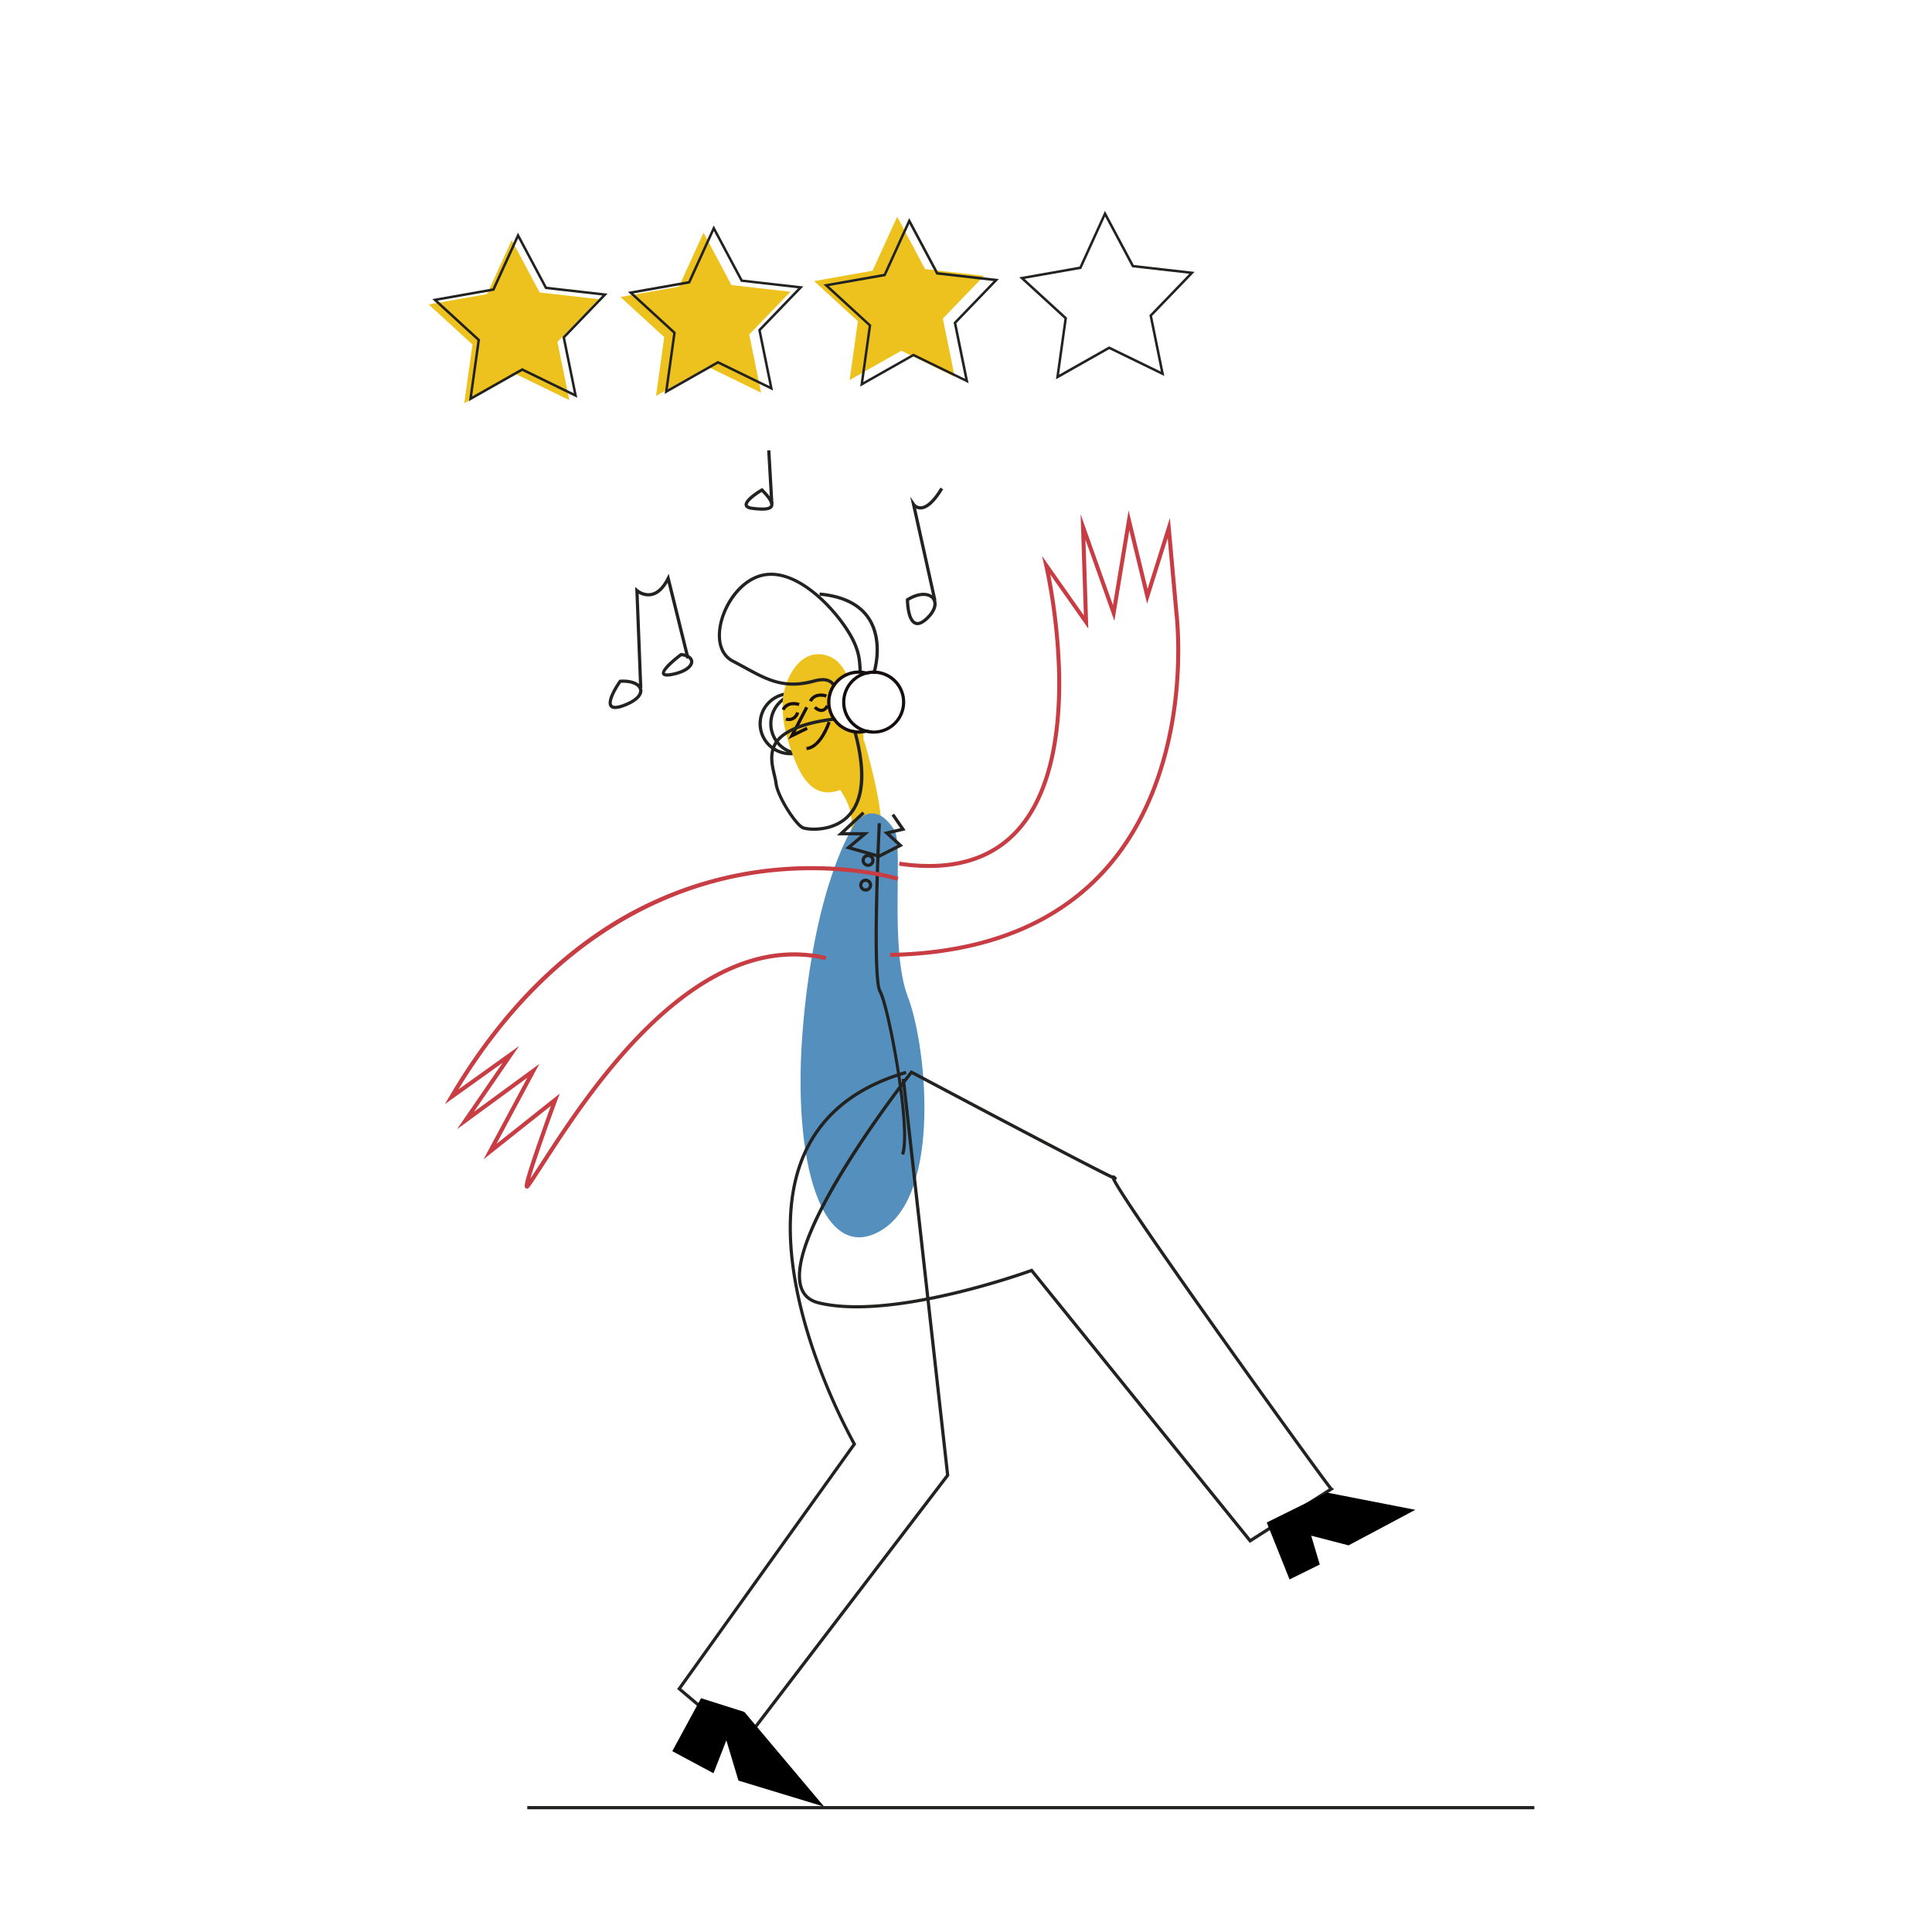 <svg id="Capa_1" data-name="Capa 1" xmlns="http://www.w3.org/2000/svg" viewBox="0 0 1807.21 1807.21"><title>Mesa de trabajo 35</title><path d="M739.09,706.49A29.54,29.54,0,1,1,768.63,677,29.57,29.57,0,0,1,739.09,706.49Zm0-56.08A26.54,26.54,0,1,0,765.63,677,26.58,26.58,0,0,0,739.09,650.41Z" fill="#222221"/><path d="M749.09,706.49A29.54,29.54,0,1,1,778.63,677,29.57,29.57,0,0,1,749.09,706.49Zm0-56.08A26.54,26.54,0,1,0,775.63,677,26.58,26.58,0,0,0,749.09,650.41Z" fill="#222221"/><path d="M807.87,693.39v0c0-2.47-.2-4.92-.42-7.37,0-.48-.09-1-.14-1.44l0-.28a31.12,31.12,0,0,1-3.53-1h-.46c-.81,0-1.6,0-2.39-.11a26.83,26.83,0,0,1-3.27-.5A26.55,26.55,0,0,1,783,673.87a25.31,25.31,0,0,1-2.09-2.84,26.47,26.47,0,0,1-.95-26.95,25.64,25.64,0,0,1,1.87-2.94,26.62,26.62,0,0,1,11-8.77c-.45-.9-.91-1.79-1.39-2.66a55.27,55.27,0,0,0-4.17-6.58,26.51,26.51,0,0,0-13-9.66c-19-6.46-32.23,8.59-38.3,24.95-.36,1-.69,1.91-1,2.87a59.53,59.53,0,0,0-2.64,12.91,97.45,97.45,0,0,0,2.53,30.09c.24,1,.49,2.06.75,3.08A173.21,173.21,0,0,0,740.81,704c6.06,16.63,16,41.24,39.37,36.62a27,27,0,0,0,5.64-1.77c21.29,30.86,2.92,46.64,12.18,50.72s6.85,6.47,21.79-1-11.39-95.53-11.39-95.53Z" fill="#edc21e"/><polygon points="893.05 352.41 843.1 328.1 794.76 355.46 802.45 300.45 761.49 262.93 816.19 253.24 839.22 202.69 865.33 251.72 920.52 258 881.97 297.98 893.05 352.41" fill="#edc21e"/><polygon points="711.93 367.32 661.99 343.01 613.64 370.37 621.33 315.36 580.37 277.84 635.07 268.15 658.1 217.6 684.21 266.63 739.4 272.91 700.85 312.89 711.93 367.32" fill="#edc21e"/><polygon points="532.52 374.26 482.58 349.95 434.24 377.31 441.93 322.3 400.97 284.78 455.66 275.09 478.69 224.54 504.81 273.57 560 279.85 521.44 319.83 532.52 374.26" fill="#edc21e"/><path d="M754.51,701.66l-.23-3c12.32-.93,19.82-23.48,19.89-23.71l2.85.93C776.69,676.9,768.82,700.58,754.51,701.66Z" fill="#160d0e"/><path d="M759.33,656.6l-2.66-1.38c4.06-7.81,12.79-7.06,16.84-5.57l-1,2.82C772.1,652.33,763.18,649.19,759.33,656.6Z" fill="#160d0e"/><polygon points="737.32 691.55 753.34 660.92 756 662.31 744.21 684.84 754.39 679.87 755.7 682.56 737.32 691.55" fill="#160d0e"/><path d="M733.84,664.58l-2.66-1.39c4.06-7.81,12.79-7.06,16.84-5.56l-1,2.81.52-1.41-.51,1.41C746.61,660.31,737.69,657.17,733.84,664.58Z" fill="#160d0e"/><path d="M797.92,773.56c-.35-1.49,18-29.57,38.64,2.81,8.79,13.77-4.92,110.29,12.64,156s31.49,183.6-24,218-85.7-61.82-73.76-193.89S797.92,773.56,797.92,773.56Z" fill="#548fbd"/><path d="M845.69,1080.36l-2.82-1c8.36-23-13.3-138.64-20.94-151.14C814.05,915.3,820.72,775.9,821,770l3,.14c-1.94,40.12-5.65,146.45.49,156.5C832.25,939.32,854.21,1056.94,845.69,1080.36Z" fill="#222221"/><path d="M812,810.89a6.07,6.07,0,1,1,6.06-6.07A6.07,6.07,0,0,1,812,810.89Zm0-9.13a3.07,3.07,0,1,0,3.06,3.06A3.07,3.07,0,0,0,812,801.76Z" fill="#222221"/><path d="M809.75,834a6.07,6.07,0,1,1,6.07-6.06A6.07,6.07,0,0,1,809.75,834Zm0-9.13a3.07,3.07,0,1,0,3.07,3.07A3.07,3.07,0,0,0,809.75,824.9Z" fill="#222221"/><polygon points="822.31 802.56 790.58 793.55 805.04 781.38 782.87 781.38 806.73 759.12 808.78 761.31 790.49 778.38 813.27 778.38 796.83 792.21 822 799.36 839.57 790.42 826.42 778.37 842.14 774.71 833.92 762.83 836.38 761.12 847.12 776.63 832.64 780 844.78 791.13 822.31 802.56" fill="#222221"/><rect x="493.22" y="1689.41" width="942.03" height="3" fill="#222221"/><path d="M832.61,895.1l-.07-3.74c88.84-1.73,157.07-29.46,202.78-82.41,42-48.59,56.92-110,62.1-152.86,5.61-46.6,1.21-82.14,1.17-82.5l-6.33-70.13L1073,564.69l-16.61-68.55-14,84.66-27.06-76.1L1018,588l-35.62-50.62a568.17,568.17,0,0,1,10.06,87.84c1.55,48.54-4.09,114.54-39.72,153.31-25.6,27.85-63.22,38.34-111.81,31.21l.54-3.7c47.3,7,83.81-3.16,108.52-30,34.78-37.84,40.26-102.81,38.74-150.66a550.33,550.33,0,0,0-11.84-96l-2.19-9.38,39.19,55.68-3.05-94.71,30.24,85,14.64-88.5,17.77,73.34,20.84-66.24,8,88.67c0,.29,4.49,36.2-1.16,83.23-5.23,43.46-20.39,105.62-63,155C991.73,865.17,922.57,893.34,832.61,895.1Z" fill="#c73d43"/><path d="M493,1111.82a2.15,2.15,0,0,1-1-.26c-2-1-3.19-1.67,11.31-43.44,4.54-13.07,9.26-26.17,12-33.68l-63,50,40.91-76.26-65.76,48.13,42.68-62.15-54,38.63,4.59-7.79c38.09-64.62,83.84-115.6,136-151.54a354.39,354.39,0,0,1,136.42-57.17c83.06-15.62,146.61,3.72,147.25,3.92l-1.14,3.65c-.63-.19-63.42-19.27-145.59-3.78-74.4,14-180.12,60-264.88,199l56.83-40.68L443.29,1040l61.23-44.8L464.39,1070l59.17-47-2.35,6.4c-8.49,23.07-20.9,58.18-25.13,73.1,2.88-4.31,6.24-9.5,9.95-15.24C548.9,1021,649.3,865.75,773,894.33l-.86,3.73c-121.1-28-220.47,125.66-262.9,191.27-5.38,8.32-10,15.5-13.58,20.54C495.25,1110.46,494.29,1111.82,493,1111.82Z" fill="#c73d43"/><path d="M806.62,710.46q-.89-6.93-2.55-14.55-1-4.7-2.34-9.65c-.26-1-.54-2-.83-3.07a26.83,26.83,0,0,1-3.27-.5c.31,1.08.61,2.16.89,3.22,1.13,4.19,2.1,8.26,2.9,12.18a148.12,148.12,0,0,1,2.83,20.12c1.17,17.44-1.82,31.13-8.94,40.63a34.47,34.47,0,0,1-4.44,4.9c-14.37,13.11-35.77,10.65-39.26,9.14-5.88-2.54-22.61-27.66-24.16-40.13-.32-2.51-1-5.29-1.66-8.24-2.8-11.86-6.28-26.61,9.81-37.14l.17-.11c12.11-7.83,30.52-11.39,43.75-13,1.21-.15,2.38-.28,3.5-.39a25.31,25.31,0,0,1-2.09-2.84l-3.27.39c-13.1,1.68-30.58,5.26-42.81,12.87l-.71.45c-18,11.68-14.13,28.31-11.27,40.46a80,80,0,0,1,1.6,7.92c1.58,12.64,18.81,39.42,25.94,42.51,1.63.71,5.74,1.49,11.05,1.49,9.09,0,21.7-2.29,31.43-11.17a38.11,38.11,0,0,0,3.2-3.28C806.08,751.18,809.59,733.7,806.62,710.46Z" fill="#222221"/><path d="M779.78,643.75a24.33,24.33,0,0,1,1.49-2.38l.15-.23.23-.33a13.63,13.63,0,0,0-1.85-2.52,11.59,11.59,0,0,0-2.51-2.08,14.33,14.33,0,0,0-7.68-1.93A33,33,0,0,0,761,635.6c-9.67,2.63-17.82,3.27-25.27,2.49-13.49-1.41-24.64-7.51-38.23-14.94-3.63-2-7.38-4-11.39-6.11-8.86-4.58-13-14.9-11.36-28.31,2.41-19.78,17.79-44.19,38.42-49.12,33-7.89,71,35.33,83.06,59.12,6,11.75,6.4,20,6.77,27.19,0,.33,0,.65.05,1,.06,1,.11,1.9.19,2.83a24.74,24.74,0,0,1,3-.14c0-.2,0-.4,0-.61,0-.63-.08-1.28-.11-1.93,0-.42-.05-.84-.07-1.27-.37-7.16-.83-16.08-7.09-28.39-12.46-24.51-51.84-69-86.44-60.69-22.17,5.3-38.11,30.44-40.7,51.68-1.79,14.72,2.93,26.15,13,31.34,4,2.06,7.72,4.1,11.33,6.08,13.28,7.26,24.78,13.54,38.68,15.17,8,.94,16.71.35,27-2.47,6.29-1.71,10.84-1.62,13.92.28a8.86,8.86,0,0,1,2.3,2.06A13.18,13.18,0,0,1,779.78,643.75Z" fill="#222221"/><path d="M738,674.49a10.27,10.27,0,0,1-3.35-.53l1-2.82c.67.24,6.54,2.07,9.14-5.15l2.82,1c-1.16,3.22-3,5.44-5.49,6.6A9.7,9.7,0,0,1,738,674.49Z" fill="#160d0e"/><path d="M768.3,666c-3.84,0-7-3.26-7.13-3.41l2.17-2.07-1.08,1,1.08-1s2.76,2.84,5.47,2.44c1.47-.21,2.77-1.4,3.88-3.52l2.66,1.38c-1.58,3-3.64,4.76-6.13,5.11A5.79,5.79,0,0,1,768.3,666Z" fill="#160d0e"/><path d="M807.14,683a24.17,24.17,0,0,1-2.84.27l-1,0c-.81,0-1.6,0-2.39-.11a26.83,26.83,0,0,1-3.27-.5A26.55,26.55,0,0,1,783,673.87a25.31,25.31,0,0,1-2.09-2.84,26.47,26.47,0,0,1-.95-26.95,25.64,25.64,0,0,1,1.87-2.94,26.53,26.53,0,0,1,21.44-10.92h.18l.83,0q1.11,0,2.19.18a23.88,23.88,0,0,1,3.8.75,25.73,25.73,0,0,1,6-.93,28.75,28.75,0,0,0-6-2.18,29,29,0,0,0-4-.69,29.69,29.69,0,0,0-3-.15h0a29.17,29.17,0,0,0-11.82,2.49A29.5,29.5,0,0,0,780,638.62a26.29,26.29,0,0,0-1.78,2.54,29.45,29.45,0,0,0-.56,30.26,26.67,26.67,0,0,0,1.86,2.84,29.47,29.47,0,0,0,19,11.65,28.13,28.13,0,0,0,3.21.35c.52,0,1,0,1.56,0a28.59,28.59,0,0,0,4.16-.3,26.85,26.85,0,0,0,2.84-.54,28.75,28.75,0,0,0,6-2.18,25.73,25.73,0,0,1-6-.93A22.3,22.3,0,0,1,807.14,683Z" fill="#160d0e"/><path d="M818.72,630.7l-2.85-1c.1-.29,9.43-29.17-4.41-50.3-8.37-12.78-23.49-20.24-44.94-22.19l.27-3c22.42,2,38.29,10,47.19,23.56C828.61,600.18,819.13,629.46,818.72,630.7Z" fill="#222221"/><path d="M858.22,584.76a6.75,6.75,0,0,1-2.77-.58c-7.85-3.44-8.08-21.18-8.08-23.19v-.83l.71-.44c12.48-7.75,22.28-5.85,26.11-.8,3.25,4.27,3.26,12-6.48,21C864.2,583.14,861,584.76,858.22,584.76Zm-7.84-22.93c.12,5.44,1.4,17.47,6.28,19.61,2.23,1,5.26-.28,9-3.73,6.8-6.26,9.2-12.92,6.12-17S860.46,555.85,850.38,561.83Z" fill="#222221"/><path d="M873.07,562l-21.65-97.41,4.39,6.41a6.66,6.66,0,0,0,5.45,2.56c3.7-.14,9.9-3.27,18.4-17.45l2.58,1.54c-7.42,12.36-14.46,18.72-20.94,18.91a9.2,9.2,0,0,1-4.34-.9l19,85.69Z" fill="#222221"/><path d="M575.41,663.26c-2.31,0-4-.7-5-2.08-4.48-5.89,6.31-21.68,8.52-24.78l.41-.58.71-.05c11.12-.73,19.44,2.83,20.71,8.88s-5.16,12.47-17.25,16.84A24.79,24.79,0,0,1,575.41,663.26Zm5.52-24.54c-4.87,7-10.42,17.67-8.16,20.64,1.06,1.4,4.59,1.15,9.69-.69,12.45-4.5,16-10,15.33-13.4C597,641.59,591,638.23,580.93,638.72Z" fill="#222221"/><path d="M597.87,643.74,594.17,549l2.62,2.27c.05.05,5.52,4.69,12.23,3.34,5.55-1.12,10.49-5.92,14.67-14.28l1.82-3.64L645,615.52l-2.91.72-17.61-71.1c-4.25,7.14-9.26,11.32-14.92,12.45a17.75,17.75,0,0,1-12.16-2.24l3.45,88.27Z" fill="#222221"/><path d="M624.05,632.89c-2.16,0-4-.51-4.7-2.13-2.12-4.8,11.11-15.34,16.9-19.65l.47-.34.57.05c8,.77,11.07,4.55,11.23,7.83.22,4.51-4.8,10.8-19.64,13.67A26.06,26.06,0,0,1,624.05,632.89Zm-2-3.34s.84.87,6.22-.17c11.53-2.23,17.38-7,17.21-10.59-.12-2.45-3.21-4.35-7.95-4.92-8.71,6.55-16,14-15.48,15.68Z" fill="#222221"/><path d="M713,477.69a75.76,75.76,0,0,1-9.73-.76c-1.49-.19-6-.78-6.7-4.12-1.14-5.63,11.51-13.49,15.41-15.77l1-.58.81.82c8.1,8.09,10.93,13.29,9.19,16.83C721.77,476.53,718.65,477.69,713,477.69Zm-.51-17.46c-6.8,4.12-13.44,9.73-13,12,.12.59,1.27,1.36,4.15,1.74,12.47,1.63,15.92.26,16.63-1.18C720.73,471.85,720.84,468.79,712.47,460.23Z" fill="#222221"/><rect x="719.05" y="421.23" width="3" height="49.98" transform="translate(-24.28 41.83) rotate(-3.27)" fill="#222221"/><path d="M695.47,1632.52l-62.08-52.58.8-1.13L797.43,1350.7a578.84,578.84,0,0,1-40.09-93.29c-16.06-49.12-30.47-119.3-8-174.66,16.16-39.71,49.07-67,97.83-81l.83,2.88c-47.83,13.79-80.09,40.47-95.88,79.28-22.17,54.52-7.87,123.95,8,172.59a570.47,570.47,0,0,0,40.31,93.58l.48.84-.56.78-163,227.77L695,1628.19l189.9-248.66-41.43-370.16,3-.34L888,1380.4l-.36.48Z" fill="#222221"/><polygon points="655.75 1588.51 628.87 1638.06 667.4 1658.73 679.45 1627.95 690.75 1665.59 770.88 1689.95 696.26 1601.34 655.75 1588.51"/><path d="M1169.08,1443.26l-.84-1L964.49,1190.15c-10.31,3.69-96.44,33.72-163.29,33.72-12.8,0-24.88-1.1-35.59-3.69-8.92-2.16-14.83-7.26-17.55-15.15-17.14-49.67,98.42-196.8,103.35-203l.78-1,1.1.59c47.6,25.29,167.13,88.51,187.24,97.92l.15-.06c1.13-.42,2.19.42,3.28,1.4a1.58,1.58,0,0,1,.35,2.14,1.14,1.14,0,0,1-.68.58c6.52,12.5,42.74,65.45,99.43,145.29,51.36,72.33,100.31,139.7,103.16,142.76l1.76,1.23ZM965.48,1186.6l.67.84,203.58,251.85,73.33-46.85c-9.26-11.74-62.19-85.14-102.64-142.11-84.82-119.47-98.43-142.54-100.5-147.81-3.89-1.69-11.65-5.65-27.72-13.93-15.85-8.17-37.87-19.67-65.45-34.18-43-22.6-86.33-45.63-93.76-49.57C842.73,1018,735,1158,750.9,1204.06c2.4,7,7.44,11.27,15.41,13.2,10.53,2.55,22.42,3.63,35,3.63,70.09,0,162.06-33.52,163.15-33.92Z" fill="#222221"/><polygon points="1184.93 1424.15 1206.26 1477.42 1234.53 1463.46 1226.49 1436.48 1261.46 1445.54 1323.9 1412.31 1241.46 1396.21 1184.93 1424.15"/><path d="M438.66,375.2l7.93-56.73-42.24-38.7,56.41-10,23.75-52.13,26.93,50.56,56.92,6.47L528.6,315.92,540,372.06,488.52,347Zm-29.28-94,39.68,36.35-7.45,53.29,46.83-26.5.55.26,47.83,23.29-10.74-52.73,37.35-38.73L510,270.37l-25.3-47.49-22.3,49Z" fill="#222221"/><path d="M621.76,368.46l7.93-56.74L587.44,273l56.41-10L667.6,210.9l26.94,50.57,56.91,6.47-39.76,41.24,11.43,56.14-51.51-25.08Zm-29.29-94,39.68,36.35-7.45,53.29,46.83-26.51.55.27,47.83,23.29-10.73-52.73,37.34-38.73-53.46-6.09-25.3-47.49-22.3,49Z" fill="#222221"/><path d="M804.63,361.58l7.93-56.74-42.24-38.69,56.41-10L850.48,204l26.93,50.56,56.92,6.48L894.57,302.3,906,358.43l-51.51-25.07Zm-29.28-94L815,304l-7.45,53.3,46.83-26.51,48.38,23.55-10.74-52.72,37.35-38.74-53.46-6.08-25.3-47.49-22.3,49Z" fill="#222221"/><path d="M987.73,354.84l7.93-56.74-42.25-38.7,56.41-10,23.75-52.13,26.93,50.56,56.92,6.48-39.76,41.24,11.43,56.13-51.51-25.07Zm-29.29-94,39.68,36.34-7.45,53.29L1037.5,324l48.38,23.55-10.73-52.72,37.34-38.74L1059,250l-25.3-47.49-22.3,49Z" fill="#222221"/><path d="M817.29,627.22a29.36,29.36,0,0,0-7,.84,28.42,28.42,0,0,0-3.89,1.24c-.72.29-1.42.6-2.1.94-.27.13-.54.26-.8.41a29.6,29.6,0,0,0-15.75,26.11,29,29,0,0,0,2,10.77h0a24.82,24.82,0,0,0,1.18,2.63,29,29,0,0,0,5,7.06c.48.5,1,1,1.5,1.46a27,27,0,0,0,2.72,2.17,27.71,27.71,0,0,0,4.06,2.42,28.62,28.62,0,0,0,3,1.28,29.54,29.54,0,1,0,10-57.34Zm0,56.08-1,0a25.73,25.73,0,0,1-6-.93,24.53,24.53,0,0,1-3.38-1.17,26.24,26.24,0,0,1-6.25-3.76,23.37,23.37,0,0,1-2-1.75l-.29-.29a25.86,25.86,0,0,1-4.08-5.38,26.42,26.42,0,0,1,2-29.51,26.51,26.51,0,0,1,7.55-6.63,22.48,22.48,0,0,1,2.81-1.43,23.37,23.37,0,0,1,3.58-1.26,25.73,25.73,0,0,1,6-.93l1,0a26.54,26.54,0,1,1,0,53.08Z" fill="#160d0e"/></svg>